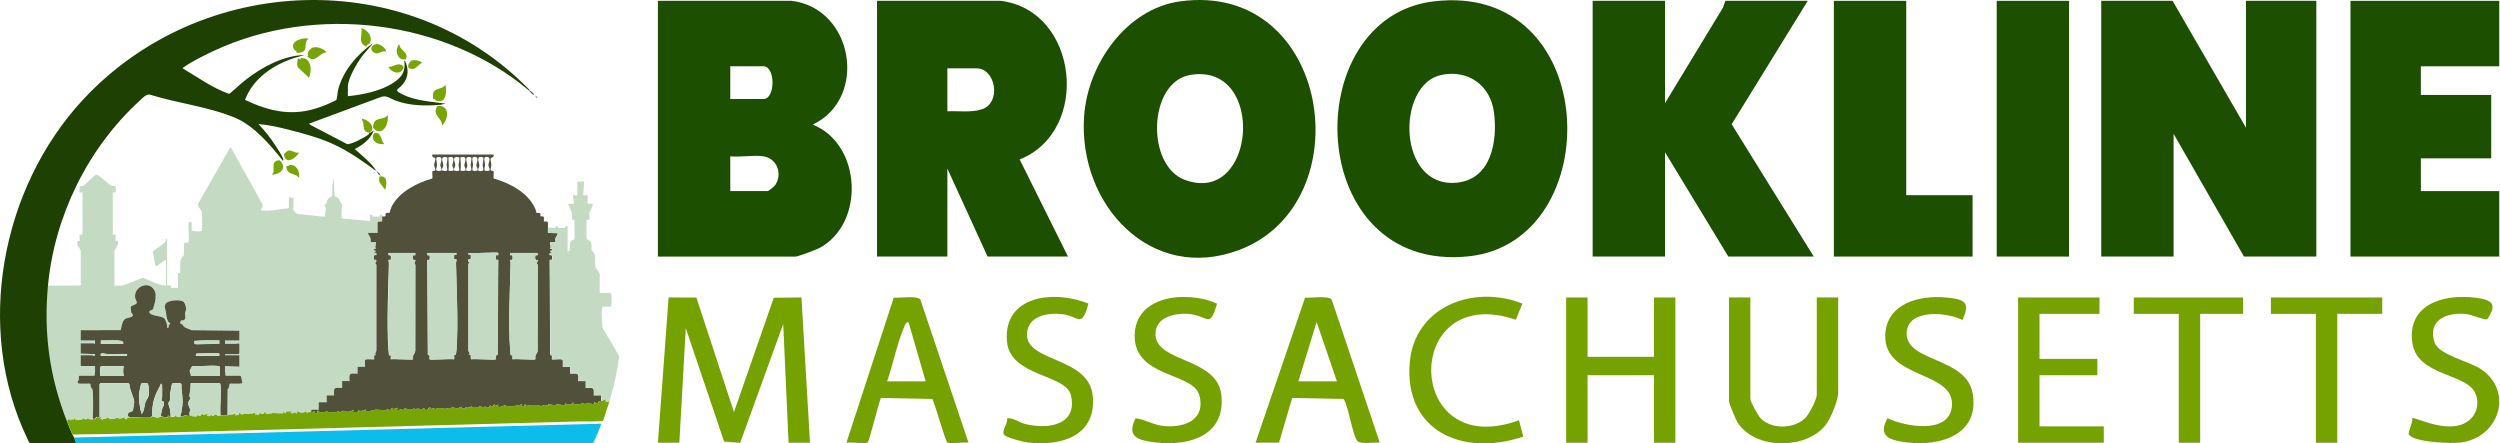<svg width="3101" height="550" viewBox="0 0 3101 550" fill="none" xmlns="http://www.w3.org/2000/svg">
<path d="M58.997 354.259L97.692 354.294C98.416 354.45 100.14 353.784 100.14 353.195V310.652C100.14 310.262 96.699 305.746 96.217 303.938C94.302 296.705 98.005 299.634 98.728 298.953C99.04 298.655 98.402 291.451 98.721 291.146C98.941 290.934 101.488 291.288 102.275 291.146V238.677C101.488 238.535 98.941 238.889 98.721 238.677C98.437 238.407 98.437 231.14 98.721 230.87C98.877 230.721 101.601 231.125 102.97 230.508C105.751 229.246 112.405 221.922 115.412 219.554C116.306 218.852 118.789 216.739 119.626 216.71C120.434 216.682 121.002 217.178 121.669 217.512C126.584 220.007 134.068 228.523 138.629 230.338C140.24 230.984 143.247 230.707 143.417 230.87C143.701 231.14 143.701 238.407 143.417 238.677C143.198 238.889 140.651 238.535 139.864 238.677V291.146C140.651 291.288 143.198 290.934 143.417 291.146C143.737 291.451 143.091 298.662 143.41 298.953C144.134 299.634 147.837 296.705 145.921 303.938C145.482 305.611 141.999 310.262 141.999 310.652V354.259H152.284L176.991 344.495C186.404 347.722 195.839 353.727 205.84 354.259V322.352C203.351 322.919 195.108 330.513 193.441 330.151C192.044 329.854 190.306 314.715 189.476 312.198C189.667 311.248 203.173 302.513 204.833 300.428C206.493 298.343 204.812 295.755 207.259 296.117V354.259C214.473 353.132 211.43 356.266 212.218 357.102C212.508 357.414 219.382 356.868 220.737 357.102V338.667C220.737 338.525 223.574 338.809 223.574 338.667V325.55C223.574 322.635 225.582 318.828 227.802 316.878C228.37 314.807 227.979 301.64 228.54 301.08C228.859 300.761 233.058 301.449 233.477 301.045C235.477 299.102 232.725 279.674 234.215 275.554H237.768V286.197C239.854 286.956 249.274 287.615 250.225 286.24C250.863 285.325 250.842 266.145 250.494 263.905C249.771 259.282 244.564 257.041 245.742 252.695L285.657 182.69L287.31 184.569L325.338 252.914C326.771 256.183 324.799 258.346 322.891 260.671C334.389 262.763 345.739 259.409 357.16 258.417L358.358 257.488V245.079H364.033V261.033C364.033 261.388 368.339 265.564 369.368 265.628C373.546 265.167 401.806 269.62 403.012 268.443C403.495 264.784 404.268 260.402 403.821 256.729C403.644 255.276 401.785 255.963 402.345 254.666C402.665 253.928 404.239 253.17 404.771 252.12C405.644 250.397 405.545 248.362 406.985 246.533C408.091 245.122 411.34 243.86 411.56 243.144C412.674 239.506 412.014 233.721 412.283 229.849L413.688 220.27L415.085 243.186C416.469 244.399 418.207 244.441 419.668 245.845C420.122 246.285 424.108 253.631 424.222 254.084C424.392 254.751 423.527 262.48 423.583 264.614C423.612 265.521 423.86 270.726 424.286 270.988L459.094 274.158C459.292 272.896 458.81 266.62 459.094 266.351C459.193 266.259 461.64 266.259 461.86 266.457C462.186 266.755 461.498 268.365 462.321 268.528C463.272 268.719 469.812 268.719 470.755 268.528C471.578 268.365 470.897 266.755 471.224 266.457C471.443 266.252 473.877 266.259 473.983 266.351C474.089 266.443 473.976 267.939 473.983 268.478C474.011 269.506 474.217 274.647 473.983 274.867C473.749 275.086 468.301 274.42 468.301 276.632V289.041H456.242C456.788 291.529 459.03 293.444 459.633 295.933C459.909 297.095 459.633 300.229 459.789 300.385C460.037 300.648 465.059 300.187 466.18 300.378C466.577 302.484 465.762 304.462 465.605 306.412C465.549 307.157 466.407 308.653 466.18 308.887C465.903 309.163 464.258 308.433 464.045 309.249C463.258 312.269 466.095 310.085 466.173 311.716L464.045 313.85C467.131 313.659 467.145 313.503 466.897 316.686C463.328 315.63 463.527 318.87 464.038 321.955C464.244 323.174 466.989 321.168 466.918 323.444C466.833 326.11 464.095 325.925 466.946 328.336L466.932 434.091C467.003 436.821 464.314 438.069 466.18 440.77C462.279 439.579 464.818 444.975 464.052 445.741C463.47 446.322 454.121 444.805 453.007 446.4C452.043 447.79 453.057 452.98 452.702 454.958H443.474L443.481 463.467C433.798 463.056 432.67 462.304 433.55 472.685H424.321L424.328 481.193C414.646 480.782 413.518 480.03 414.397 490.411H405.169V498.912H395.238V508.137C392.542 508.272 389.761 507.946 387.059 508.13C385.037 508.265 386.321 509.881 386.016 510.973C383.086 511.285 382.398 511.25 379.98 512.391C379.419 512.654 379.823 511.009 379.235 510.917C377.901 510.718 375.362 512.717 372.886 512.257C371.063 511.916 369.552 510.321 369.346 510.328C368.261 510.335 367.694 513.015 367.559 513.107C367.176 513.363 366.012 511.874 365.097 511.945C364.076 512.03 362.047 513.583 359.77 512.391L362.26 509.576C360.643 511.427 356.677 510.122 355.528 510.605C353.223 511.569 354.379 514.795 350.548 510.973L350.158 513.15L338.192 512.448C334.751 513.483 332.098 514.256 328.551 513.093L329.268 511.689C326.778 510.938 327.246 512.902 326.459 513.405C325.444 514.051 321.671 513.661 320.763 512.391C321.522 515.887 318.266 514.206 315.79 514.518L316.159 512.413C313.435 513.044 309.647 513.653 306.888 513.838C305.71 513.916 304.575 513.299 303.483 513.349C302.185 513.405 300.752 514.37 299.674 514.377C298 514.391 297.723 512.079 295.935 512.398C297.354 515.206 291.438 515.625 290.963 515.235C290.594 514.93 292.006 513.632 291.325 513.129C288.735 514.511 284.721 515.022 281.741 515.242L282.075 483.313C284.011 482.058 284.323 476.528 284.586 476.244C285.118 475.67 297.829 476.847 300.191 475.535C300.113 473.918 299.248 466.317 297.709 466.317H279.62C278.656 462.361 278.897 458.312 278.904 454.256L296.645 454.972V440.791H278.911V439.373H295.581C295.659 439.373 296.645 438.388 296.645 438.31V426.965C296.645 425.341 293.062 426.625 292.062 426.646C287.686 426.738 283.273 426.504 278.904 426.618V422.356H296.645V410.302L237.378 409.629C235.08 408.48 231.54 407.381 229.469 406.19C227.185 404.878 227.086 403.389 225.631 402.191C224.752 401.46 223.532 402.51 223.539 400.751C223.56 395.597 226.639 397.958 227.83 397.235C230.866 395.377 229.242 390.896 229.313 388.74C229.377 386.953 230.639 384.954 230.696 382.976C230.76 380.848 229.114 375.495 227.419 374.212C223.205 371.035 207.181 372.12 205.089 377.282C203.273 381.77 205.145 383.323 205.677 386.726C206.38 391.179 206.294 395.214 208.77 399.262C209.515 400.475 211.402 399.979 210.82 402.12C210.735 402.439 209.735 402.396 209.458 403.056C208.891 404.417 209.586 407.31 207.273 406.764C207.515 403.361 205.94 396.986 203.393 394.689C200.18 391.789 187.043 391.839 185.383 387.861C183.907 384.309 188.745 385.507 189.767 383.202C190.306 381.99 192.036 375.318 192.306 373.737C193.186 368.688 193.682 363.484 190.831 359.024C183.758 347.927 166.003 355.457 167.521 368.858C167.77 371.071 169.983 374.127 169.571 375.793C169.011 378.076 162.485 378.509 162.024 380.969C161.967 381.274 162.57 386.514 162.719 387.131C163.088 388.641 165.095 389.967 164.663 391.434C164.038 393.576 157.803 394.405 156.172 395.058C151.639 396.866 150.71 405.296 149.731 409.537L100.147 409.607V422.37H117.881V426.625C117.108 426.894 116.327 425.916 116.107 425.916H100.147V438.679L117.888 439.388C118.626 443.543 115.036 440.806 113.27 440.806H100.147V454.278H117.881C117.718 458.298 118.413 462.446 117.171 466.331H99.083C96.806 466.331 98.04 471.04 98.026 471.593C98.012 472.039 96.763 471.926 96.614 472.486C96.465 473.046 96.508 475.429 96.614 475.535C97.863 476.797 111.674 475.684 112.206 476.258C112.326 476.386 112.185 478.74 112.539 479.825C113.029 481.328 114.575 482.711 114.873 483.873C115.717 487.17 115.646 514.76 115.043 518.801C114.561 522.027 113.391 520.432 111.638 520.411C108.014 520.354 109.624 519.56 108.971 519.461C107.56 519.255 106.382 520.68 105.474 520.68C104.566 520.68 103.403 519.262 101.991 519.461C101.559 519.524 101.658 520.829 101.097 520.935C100.792 520.999 95.444 521.389 94.933 521.382C92.011 521.34 92.486 519.624 92.337 519.517C90.854 518.44 90.961 520.95 90.514 520.985C89.712 521.049 88.925 520.297 88.4 520.269C88.145 520.255 88.102 523.098 84.555 520.205L82.42 522.339C60.913 467.523 53.479 413.082 59.011 354.294L58.997 354.259Z" fill="#C4DAC3"/>
<path d="M656.784 111.501L656.075 112.211C551.17 23.959 390.798 5.071 266.637 62.416C254.678 67.943 238.192 76.046 227.621 83.638C227.125 83.993 226.417 83.51 226.735 84.879C245.595 95.913 263.619 109.38 284.455 116.475C291.576 110.614 298.122 104.072 305.448 98.446C325.753 82.85 351.527 68.922 377.635 68.227L364.202 72.15C338.47 80.835 313.758 97.502 303.974 123.876C326.291 134.611 349.289 141.571 374.348 138.364C389.296 136.449 403.594 130.921 416.948 124.266C418.188 123.003 418.571 115.006 419.194 112.324C424.735 88.491 443.318 66.971 463.014 53.333L449.617 69C443.304 77.302 431.479 97.303 431.479 107.599V119.306C449.978 117.497 472.415 112.97 488.094 102.568C497.652 96.232 502.774 89.569 501.697 77.706C501.626 76.911 501.052 75.159 502.313 75.322C507.195 85.958 506.954 96.04 499.147 105.13C493.797 111.359 487.386 111.175 499.224 117.092C514.797 124.876 535.57 126.274 552.623 128.537L547.231 129.864C527.755 131.567 508.789 131.453 490.298 124.613C483.914 122.251 478.912 117.27 471.48 120.69L383.31 153.371L384.939 154.918L430.573 178.765C435.553 179.454 452.146 170.691 456.39 167.292C457.459 166.434 458.125 166.732 457.693 164.709C457.913 164.731 458.182 164.738 458.402 164.709C460.123 164.482 461.427 163.454 462.695 162.318C463.637 161.481 463.418 161.9 463.262 162.815C458.643 173.245 449.928 179.908 439.995 184.924C448.915 192.587 459.344 201.272 466.195 210.822H464.778C437.402 190.991 419.414 178.701 386.137 168.605C368.991 163.404 339.384 155.393 322.026 154.045C321.58 154.01 320.864 153.853 320.963 154.407C328.282 161.843 335.055 170.513 340.815 179.227C343.748 183.661 348.63 190.969 350.642 195.638C351.088 196.667 352.009 198.483 351.067 199.47C335.353 179.979 315.678 156.415 292.157 146.361C259.793 132.518 219.544 127.948 185.792 117.341C181.308 116.354 176.504 121.953 173.217 124.961C109.283 183.328 67.653 267.706 59.527 354.163C54.001 412.991 61.425 467.469 82.907 522.323C85.174 528.113 87.427 533.683 89.991 539.352C90.601 540.707 91.663 541.928 92.117 542.9C92.96 544.716 93.307 548.051 94.951 549.995C75.949 549.96 56.927 550.016 37.918 549.995C36.019 549.64 34.765 545.887 33.901 544.085C-31.669 407.57 1.403 233.222 102.73 123.897C248.755 -33.656 505.36 -44.384 656.784 111.501Z" fill="#1E4002"/>
<path d="M473.957 268.34C480.636 269.646 477.006 265.622 478.871 264.387C480.027 263.621 482.579 264.451 483.111 264.011C483.402 263.77 484.756 258.376 485.508 256.829C494.633 238.193 517.103 226.782 536.262 221.403C536.879 219.543 535.716 213.469 536.446 212.369C536.808 211.815 539.588 211.787 539.836 211.503C540.906 210.254 538.489 206.521 538.46 204.853C538.425 202.518 540.431 198.537 539.949 196.422C539.751 195.557 534.943 195.223 536.354 191.696H612.224C613.614 195.244 608.877 195.507 608.65 196.422C608.047 198.835 609.43 202.22 609.451 204.818C609.466 206.365 607.984 210.58 608.756 211.489C609.026 211.801 611.77 211.815 612.139 212.369C612.862 213.469 611.706 219.55 612.323 221.403C632.787 227.279 655.2 238.86 664.12 259.334C664.623 260.484 665.29 263.855 665.481 264.011C666.013 264.451 668.566 263.621 669.721 264.387C670.877 265.154 670.126 268.077 670.381 268.34C670.636 268.603 673.458 267.786 674.33 269.007C675.203 270.228 674.288 274.401 674.635 274.734C674.94 275.032 678.379 274.088 679.294 275.394C680.003 276.402 679.549 280.851 679.606 282.533C679.677 284.655 679.556 286.806 679.606 288.927L691.674 289.289C692.007 291.567 689.419 293.491 689.001 295.13C688.661 296.457 689.015 300.105 688.831 300.282C688.568 300.552 683.569 300.083 682.442 300.282C682.045 302.39 682.86 304.37 683.016 306.321C683.073 307.067 682.215 308.564 682.442 308.798C682.719 309.075 684.364 308.344 684.576 309.16C685.363 312.183 682.527 309.997 682.449 311.63L684.576 313.766C681.492 313.574 681.478 313.418 681.726 316.604C685.257 315.519 685.137 318.847 684.583 321.877C684.427 322.75 682.499 322.097 681.726 322.289L682.4 440.392C686.377 440.264 683.761 444.962 684.569 445.771C685.144 446.346 695.787 444.969 697.382 446.076C698.786 447.055 697.729 453.066 698.041 454.997H707.266L707.259 463.513C716.938 463.101 718.065 462.349 717.186 472.738H726.411L726.404 481.254C736.083 480.843 737.21 480.09 736.331 490.48H745.556V497.569C744.939 497.768 743.677 497.207 742.882 497.718C742.351 498.059 742.195 499.989 740.819 500.351C739.146 500.791 738.621 498.726 737.047 498.989C737.919 502.963 733.197 500.025 730.658 501.118C732.594 497.882 727.319 501.451 725.404 501.139C724.348 500.969 723.518 499.706 722.66 499.84C722.121 499.926 721.299 500.855 720.32 501.061C716.86 501.799 714.3 502.147 710.812 501.118C712.294 496.597 708.543 501.778 708.245 501.813C708.011 501.849 703.771 501.778 703.544 501.721C702.792 501.529 701.955 500.167 701.608 500.408C700.317 501.309 701.608 504.191 695.716 502.502C695.113 502.331 695.234 501.196 694.737 501.096C693.092 500.763 689.717 502.594 687.058 502.594C684.69 502.594 681.464 500.997 680.733 501.068C680.095 501.132 680.138 502.92 679.187 503.197C678.365 503.438 676.564 502.487 675.103 502.565C673.643 502.644 671.033 504.077 670.076 503.992C669.643 503.956 669.722 502.587 669.388 502.594C664.942 502.736 659.88 502.296 655.824 502.608C654.718 502.693 654.023 503.807 653.725 503.822C652.732 503.857 651.967 500.926 651.612 501.111C650.258 501.827 650.91 506.064 646.294 503.935L647.705 502.168C647.819 501.636 647.017 501.707 646.656 501.827C643.451 502.885 632.857 504.68 629.589 504.34C628.192 504.191 627.157 502.395 626.178 502.587C625.618 502.693 624.632 503.687 621.959 504.205C620.002 504.588 620.307 505.944 617.216 503.935L618.286 501.835C617.407 502.289 614.776 503.346 614.067 503.275C613.45 503.211 614.174 501.444 612.614 501.813C612.018 501.955 611.664 504.411 610.409 504.638C609.359 504.822 608.643 502.828 607.289 503.24C607.168 503.779 607.459 505.191 607.289 505.376C607.069 505.596 601.489 505.369 601.957 503.914C598.667 506.816 596.773 503.701 594.916 503.914C594.54 503.956 594.632 505.22 594.051 505.362C592.526 505.731 587.137 506.1 585.833 505.347C584.996 504.865 585.776 503.559 584.251 503.949C583.613 504.113 584.095 505.397 583.471 505.447C582.67 505.511 581.883 504.758 581.358 504.73C581.103 504.716 581.061 507.562 577.515 504.666C578.345 508.293 574.353 506.398 571.836 506.795L572.892 504.666C570.914 504.411 568.716 506.426 567.135 506.582C565.163 506.788 562.221 505.064 560.271 505.362C559.973 505.404 559.03 507.306 557.995 507.519C557.633 507.59 557.711 506.093 557.257 506.057C556.385 505.986 554.017 507.114 552.344 507.114C549.791 507.114 547.026 506.057 544.643 506.142C543.076 506.199 540.63 507.434 539.51 507.455C539.198 507.455 539.226 506.064 538.829 506.043C537.857 505.979 536.234 507.384 535.298 507.292C534.362 507.2 533.688 505.092 532.49 505.39C531.873 505.546 530.185 509.974 526.456 508.222L527.165 506.107C525.633 506.036 524.797 507.249 523.222 507.491C520.833 507.86 519.032 506.774 517.543 506.866C516.373 506.937 515.862 508.229 514.763 508.257C514.31 508.264 514.444 506.781 514.019 506.76C512.913 506.696 510.289 508.378 507.666 508.293C505.042 508.207 502.979 506.213 502.702 506.213C502.043 506.213 500.724 508.704 499.873 508.754C499.313 508.789 498.505 507.76 497.753 507.76C496.633 507.76 493.988 509.492 491.719 508.222L493.839 506.107C491.953 505.496 489.024 507.462 487.762 507.491C487.387 507.498 487.642 506.1 487.103 506.078C485.515 506.022 484.55 508.683 483.458 508.867C482.678 508.995 480.473 506.689 479.658 507.512C479.445 507.725 479.863 509.428 479.658 509.641C479.317 509.989 477.183 509.031 476.382 508.981C473.347 508.796 469.703 508.193 465.789 508.158C465.562 508.158 463.931 509.009 461.846 509.329C458.783 509.79 456.656 510.563 453.43 509.634C454.912 505.397 451.792 509.62 451.544 509.648C450.962 509.726 450.182 509.18 449.544 509.279C447.325 509.627 447.452 510.599 444.219 508.924C446.063 511.976 438.156 511.309 437.837 511.053C436.129 509.641 440.206 509.804 438.894 508.917C436.774 508.945 433.533 510.869 431.853 510.954C429.938 511.053 426.549 509.456 424.727 509.627C423.089 509.783 422.593 511.486 421.876 511.756C420.522 512.26 420.94 510.358 420.43 510.308C419.352 510.209 415.701 511.592 414.013 511.685C411.652 511.812 408.851 510.4 405.93 511.749L406.284 510.329C403.398 510.812 399.513 512.004 396.62 511.351C395.251 511.039 394.975 508.477 393.897 509.627C393.294 510.265 394.464 513.587 389.635 512.458L390.344 510.343C388.976 510.074 388.246 511.38 387.047 511.592C386.572 511.678 386.161 511.039 386.09 511.046C386.395 509.96 385.112 508.335 387.132 508.2C389.834 508.016 392.613 508.342 395.315 508.207V498.975H405.235V490.451L414.46 490.459C413.58 480.069 414.708 480.821 424.387 481.233V472.71L433.604 472.717C432.725 462.327 433.852 463.08 443.531 463.491V454.968L452.749 454.975C453.103 452.995 452.09 447.801 453.054 446.41C454.167 444.806 463.505 446.332 464.094 445.75C464.867 444.976 462.328 439.583 466.221 440.775C464.356 438.071 467.044 436.822 466.973 434.09L466.987 328.243C464.129 325.837 466.873 326.022 466.958 323.346C467.029 321.068 464.278 323.07 464.08 321.856C463.569 318.769 463.371 315.526 466.937 316.583C467.193 313.397 467.171 313.553 464.087 313.744L466.214 311.608C466.136 309.976 463.3 312.162 464.087 309.139C464.3 308.323 465.945 309.054 466.221 308.777C466.455 308.55 465.59 307.045 465.647 306.3C465.796 304.341 466.611 302.369 466.221 300.261C465.101 300.069 460.081 300.531 459.832 300.268C459.676 300.105 459.953 296.975 459.676 295.811C459.081 293.32 456.833 291.404 456.287 288.913H468.341V276.494C468.341 274.273 473.794 274.94 474.021 274.727C474.248 274.514 474.042 269.369 474.021 268.333L473.957 268.34ZM546.813 195.422C545.707 194.301 541.552 194.719 541.275 195.684C540.729 198.779 542.154 201.922 542.091 204.825C542.013 208.047 538.744 211.801 543.97 212.092C550.84 212.475 546.487 208.458 546.224 205.549C545.962 202.639 548.997 197.629 546.82 195.422H546.813ZM554.705 195.33C554.527 195.131 551.656 194.591 551.039 194.677C545.955 195.386 549.89 201.837 549.841 204.86C549.805 207.06 547.621 209.054 548.472 211.51C557.931 213.823 553.911 209.58 554.01 204.129C554.045 202.348 555.648 196.422 554.698 195.337L554.705 195.33ZM561.703 195.422C560.597 194.301 556.442 194.719 556.165 195.684C556.513 201.071 557.073 206.124 556.286 211.496C558.477 212.241 560.321 212.205 562.519 211.503C563.419 209.175 561.235 207.529 561.108 205.549C560.923 202.781 563.866 197.615 561.703 195.422ZM569.595 195.33C569.418 195.131 566.546 194.591 565.929 194.677C560.845 195.386 564.781 201.837 564.731 204.86C564.695 207.06 562.512 209.054 563.362 211.51C572.821 213.823 568.801 209.58 568.9 204.129C568.936 202.348 570.538 196.422 569.588 195.337L569.595 195.33ZM576.593 195.422C575.487 194.301 571.332 194.719 571.056 195.684C571.403 201.071 571.963 206.124 571.176 211.496C573.367 212.241 575.211 212.205 577.409 211.503C578.309 209.175 576.125 207.529 575.998 205.549C575.814 202.781 578.756 197.615 576.593 195.422ZM584.485 195.33C584.28 195.088 581.479 194.641 580.805 194.691C575.913 195.088 579.848 202.852 579.671 205.549C579.479 208.387 574.998 212.511 582.046 212.22C586.69 212.028 583.741 207.408 583.805 204.115C583.84 202.334 585.443 196.408 584.492 195.322L584.485 195.33ZM592.299 211.503C593.2 209.175 591.016 207.529 590.888 205.549C590.675 202.355 594.916 195.4 589.732 194.677C583.322 193.775 586.705 200.397 586.754 204.122C586.79 206.627 585.556 208.969 586.059 211.496C588.25 212.241 590.094 212.205 592.292 211.503H592.299ZM599.376 195.33C599.17 195.088 596.369 194.641 595.696 194.691C590.803 195.088 594.738 202.852 594.561 205.549C594.37 208.387 589.888 212.511 596.936 212.22C601.581 212.028 598.631 207.408 598.695 204.115C598.73 202.334 600.333 196.408 599.383 195.322L599.376 195.33ZM607.189 211.503C608.04 209.047 605.856 207.053 605.821 204.853C605.771 201.837 609.707 195.386 604.623 194.67C598.213 193.768 601.595 200.389 601.645 204.115C601.68 206.62 600.446 208.962 600.95 211.489C603.141 212.234 604.984 212.198 607.182 211.496L607.189 211.503ZM515.082 313.759H481.757C481.615 313.759 481.849 316.086 481.757 316.597C485.288 315.512 485.167 318.84 484.614 321.87C484.458 322.743 482.53 322.09 481.757 322.282C481.494 323.623 482.359 324.979 482.331 326.178C481.53 360.199 479.488 400.437 481.735 434.076C481.849 435.757 482.139 438.816 482.43 440.377C482.593 441.229 484.21 440.526 484.515 440.832C485.132 441.435 483.919 445.608 485.004 445.764C488.4 445.004 511.296 446.722 512.253 445.757C512.494 445.515 512.012 442.364 512.267 441.279C512.345 440.952 515.004 437.049 515.047 435.431L515.146 328.257C512.175 325.859 515.614 325.589 515.09 322.282C511.566 323.375 511.679 320.032 512.232 317.009C512.395 316.136 514.317 316.789 515.09 316.597V313.759H515.082ZM566.135 313.759H529.973C529.831 313.759 530.065 316.086 529.973 316.597C530.746 316.789 532.667 316.136 532.83 317.009C533.383 320.025 533.497 323.375 529.973 322.282L530.646 440.385C534.624 440.257 532.008 444.955 532.816 445.764C533.88 446.828 559.186 444.933 562.901 445.771C563.859 445.629 563.043 441.534 563.263 440.47C563.426 439.682 565.015 440.349 565.334 440.023C565.546 439.81 566.106 435.012 566.177 434.083C568.588 400.544 566.192 360.192 565.582 326.185C565.553 324.794 566.518 323.148 566.156 321.572C565.383 321.388 563.462 322.033 563.299 321.161C563.171 320.465 563.114 316.065 563.306 315.888C563.908 315.32 567.078 317.293 566.149 313.766L566.135 313.759ZM617.896 313.759C616.62 312.432 585.499 314.774 581.025 313.759C580.096 317.293 583.266 315.313 583.868 315.881C584.06 316.065 584.003 320.458 583.876 321.153C583.67 322.253 579.784 319.883 581.018 324.645C581.245 325.525 584.23 324.475 580.961 327.54V435.509C581.096 436.567 584.755 438.248 581.018 439.717C585.896 439.689 582.883 442.301 584.273 445.764C588.066 444.905 613.975 446.842 615.067 445.757C615.875 444.948 613.259 440.25 617.237 440.377L617.91 322.275C614.386 323.368 614.5 320.018 615.053 317.002C615.216 316.129 617.138 316.782 617.91 316.59C617.79 315.902 618.074 313.936 617.91 313.752L617.896 313.759ZM666.821 313.759H632.787C632.645 313.759 632.879 316.086 632.787 316.597C636.318 315.512 636.197 318.84 635.644 321.87C635.488 322.743 633.559 322.09 632.787 322.282C632.524 323.623 633.389 324.979 633.361 326.178C632.56 360.199 630.518 400.437 632.765 434.076C632.879 435.757 633.169 438.816 633.46 440.377C633.623 441.229 635.24 440.526 635.545 440.832C636.162 441.435 634.949 445.608 636.034 445.764C639.508 444.983 663.007 446.75 663.992 445.757C664.233 445.515 663.751 442.364 664.006 441.279C664.084 440.952 666.743 437.049 666.786 435.431L666.885 328.257C663.914 325.859 667.353 325.589 666.829 322.282C663.304 323.375 663.418 320.032 663.971 317.009C664.134 316.136 666.056 316.789 666.829 316.597V313.759H666.821Z" fill="#51503A"/>
<path d="M679.954 282.552C682.567 282.169 686.423 283.076 688.795 282.602C689.562 282.446 688.263 279.334 691.678 280.412C692.431 280.645 691.572 282.439 692.424 282.602C693.397 282.793 699.909 282.793 700.868 282.602C701.628 282.446 700.35 279.32 704.099 280.426V312.318C709.056 310.865 705.825 304.536 707.479 300.454C708.744 297.329 712.621 297.052 712.621 296.726V272.63C711.961 272.509 709.986 272.835 709.773 272.63C709.482 272.354 709.894 266.329 709.61 264.643C709.283 262.701 704.333 253.211 704.809 252.786H711.904L710.483 242.155C710.768 241.865 716.165 242.439 716.165 242.155V225.146H724.687L723.273 242.148C724.062 242.361 728.955 241.872 728.955 242.148V252.779C730.347 253.218 735.687 251.687 735.353 253.835C734.863 257.01 731.426 261.758 730.858 264.962C730.183 268.803 733.713 273.899 727.534 272.616V296.712C727.534 296.861 729.345 297.045 730.332 297.803C736.035 302.219 732.64 305.656 734.068 310.39C734.394 311.482 735.985 312.325 736.653 313.48C739.983 319.263 736.738 325.946 738.918 331.772C739.735 333.962 743.875 337.775 743.875 340.291V363.324H758.078C759.328 369.206 758.313 374.465 758.078 380.333H747.781C747 380.333 746.765 382.062 746.68 382.778C746.098 387.711 746.304 402.792 747.767 407.278C754.329 419.057 762.126 430.318 768.07 442.331C765.599 461.147 761.338 479.836 755.948 497.979C752.134 498.22 751.026 500.127 751.339 495.158C749.677 496.016 747.774 496.703 746.006 497.27V490.176L736.766 490.183C737.647 479.808 736.518 480.559 726.824 480.97V472.458L717.592 472.465C718.473 462.09 717.344 462.841 707.65 463.252V454.741L698.418 454.748C698.105 452.82 699.164 446.817 697.757 445.839C696.16 444.727 685.5 446.108 684.925 445.534C684.115 444.727 686.736 440.035 682.752 440.162L682.077 322.219C682.851 322.027 684.776 322.679 684.939 321.807C685.493 318.788 685.614 315.457 682.077 316.542C681.822 313.36 681.843 313.516 684.932 313.707L682.801 311.574C682.88 309.944 685.72 312.126 684.932 309.107C684.719 308.292 683.071 309.022 682.794 308.746C682.56 308.519 683.426 307.017 683.37 306.272C683.221 304.316 682.404 302.346 682.794 300.241C683.924 300.05 688.923 300.518 689.193 300.241C689.378 300.057 689.023 296.421 689.363 295.096C689.782 293.459 692.367 291.538 692.041 289.263L679.954 288.902C679.904 286.783 680.025 284.636 679.954 282.516V282.552Z" fill="#C4DAC3"/>
<path d="M91.988 542.725L745.499 525.555C746.279 526.314 738.659 543.713 737.603 545.846C736.71 547.65 736.228 550.097 733.847 549.926C520.839 549.568 307.824 550.262 94.823 549.883C93.179 547.922 92.832 544.558 91.988 542.725Z" fill="#0CBDEB"/>
<path d="M372.707 73.419C372.909 73.279 372.478 72.167 373.827 72.076C386.267 71.242 387.198 88.258 383.235 96.491L369.168 83.105C368.25 80.845 368.452 74.886 369.676 72.841C370.6 71.298 371.588 74.211 372.707 73.425V73.419Z" fill="#77A506"/>
<path d="M540.23 124.358C539.421 123.822 539.986 121.856 537.246 123.181C537.476 117.753 535.656 114.165 541.164 111.282C545.326 109.104 549.775 109.605 552.577 104.854C553.595 110.077 554.042 121.609 548.785 124.626C546.742 125.803 542.238 125.69 540.23 124.358Z" fill="#77A506"/>
<path d="M382.748 47.903C382.118 49.241 381.133 48.79 380.261 50.705C377.725 56.28 381.53 63.215 372.871 65.186C371.836 65.418 368.471 65.897 367.932 65.39C367.727 65.193 368.031 64.038 367.677 63.623C367.146 62.989 366.047 62.87 365.396 61.983C357.708 51.493 374.749 46.249 382.741 47.903H382.748Z" fill="#77A506"/>
<path d="M475.822 160.572C473.008 163.138 469.193 163.383 465.911 161.581C465.229 161.207 464.596 159.088 462.515 158.973C462.841 157.25 462.955 155.074 463.474 153.452C466.301 144.609 476.283 149.351 481.043 142.807C481.669 148.263 479.978 156.789 475.829 160.572H475.822Z" fill="#77A506"/>
<path d="M405.263 64.937C395.604 65.263 390.91 80.113 380.818 69.54C383.416 68.874 381.559 67.763 381.712 66.098C381.866 64.434 384.66 60.9 386.049 59.987C391.581 56.361 401.352 60.114 405.256 64.937H405.263Z" fill="#77A506"/>
<path d="M548.529 155.672C548.048 145.789 535.114 142.562 542.765 131.262C558.301 130.357 556.443 147.579 548.529 155.672Z" fill="#77A506"/>
<path d="M455.028 55.902C454.555 56.445 455.254 58.036 454.526 57.885C443.029 52.885 449.945 43.673 448.345 34.737C455.21 36.994 461.893 44.368 459.413 51.908C458.148 55.75 455.77 55.048 455.028 55.902Z" fill="#77A506"/>
<path d="M346.801 198.772C356.756 208.104 348.253 215.927 337.738 216.784C337.547 215.347 338.872 214.911 339.134 213.504C340.331 207.045 336.123 199.294 346.801 198.779V198.772Z" fill="#77A506"/>
<path d="M371.007 220.643C369.64 219.512 369.316 218.575 367.486 217.596C363.586 215.506 358.214 215.638 356.171 210.924C355.846 210.167 354.88 206.28 355.128 206.071C355.328 205.898 356.716 206.3 357.372 206.051C358.456 205.627 357.558 204.155 361.708 204.669C369.171 205.599 371.898 214.09 371.007 220.643Z" fill="#77A506"/>
<path d="M479.239 64.138C473.052 61.688 469.562 69.243 463.354 64.861C457.201 60.523 462.294 53.756 468.955 54.783C472.36 55.304 478.816 60.364 479.239 64.138Z" fill="#77A506"/>
<path d="M457.992 164.66C450.411 164.07 451.446 157.48 450.619 152.7C450.26 150.619 448.873 149.134 449.017 147.31C455.93 147.983 464.869 155.759 460.888 162.815C460.421 163.647 458.28 162.759 458.711 164.66C458.488 164.688 458.215 164.681 457.992 164.66Z" fill="#77A506"/>
<path d="M495.553 55.549C495.667 55.662 495.702 57.597 496.364 58.636C499.379 63.361 508.277 67.521 502.317 74.62C501.691 72.126 500.838 74.005 499.109 73.61C494.088 72.458 491.655 66.419 492.174 61.751C492.267 60.938 494.052 53.988 495.56 55.549H495.553Z" fill="#77A506"/>
<path d="M481.812 82.722C487.773 83.772 491.826 77.898 497.815 80.386C501.566 81.946 500.841 84.635 498.702 87.395C494.303 93.082 484.107 88.783 481.812 82.73V82.722Z" fill="#77A506"/>
<path d="M511.401 74.915C515.443 74.017 520.469 75.218 523.626 77.875C517.701 80.421 515.152 88.282 507.543 84.583C504.449 83.078 507.415 75.805 511.401 74.921V74.915Z" fill="#77A506"/>
<path d="M476.667 178.77C469.399 179.244 461.913 177.043 462.553 168.44C462.708 166.331 464.282 166.813 464.064 164.711C473.947 164.053 471.733 173.499 476.667 178.777V178.77Z" fill="#77A506"/>
<path d="M477.599 235.439L471.106 226.444C469.6 223.834 470.421 221.618 470.805 218.869C481.11 217.249 480.042 228.639 477.599 235.439Z" fill="#77A506"/>
<path d="M656.843 111.93C657.601 112.644 663.468 116.716 662.456 117.719C659.533 117.038 658.037 114.033 656.14 112.573L656.843 111.93Z" fill="#51503A"/>
<path d="M466.434 210.994C466.845 211.597 466.933 212.136 467.108 212.412C469.289 213.88 471.457 214.872 472.164 218.07C469.356 216.418 468.663 214.837 467.108 212.412C466.266 211.845 465.943 211.646 465.088 210.994H466.434Z" fill="#51503A"/>
<path d="M666.344 121.532C666.11 121.979 663.888 119.096 663.86 118.363C664.655 119.198 666.905 120.461 666.344 121.532Z" fill="#51503A"/>
<path d="M357.77 186.653C362.046 185.759 366.461 191.023 371.169 189.028C368.432 193.713 358.954 202.983 354.065 196.602C353.696 196.123 351.864 192.139 351.871 191.874C351.892 191.08 356.537 186.91 357.77 186.653Z" fill="#77A506"/>
<path d="M115.036 518.429C115.64 514.4 115.711 486.896 114.866 483.609C114.567 482.45 113.019 481.071 112.529 479.573C112.174 478.491 112.323 476.152 112.195 476.017C111.655 475.452 97.828 476.555 96.585 475.296C96.478 475.19 96.443 472.794 96.585 472.257C96.727 471.72 97.984 471.812 97.998 471.366C98.019 470.815 96.784 466.121 99.056 466.121H117.167C118.41 462.248 117.714 458.113 117.877 454.105H100.122V440.674H113.26C115.029 440.674 118.623 443.41 117.884 439.261L100.122 438.554V425.83H116.101C116.322 425.83 117.103 426.806 117.87 426.537V422.296H100.122V409.573L149.765 409.502C150.746 405.275 151.676 396.87 156.214 395.068C157.848 394.418 164.091 393.591 164.716 391.456C165.142 389.993 163.132 388.671 162.77 387.165C162.62 386.55 162.017 381.327 162.074 381.023C162.535 378.57 169.069 378.139 169.63 375.863C170.042 374.194 167.833 371.155 167.578 368.949C166.065 355.59 183.834 348.083 190.915 359.145C193.763 363.599 193.266 368.78 192.393 373.813C192.116 375.396 190.383 382.041 189.85 383.249C188.827 385.547 183.977 384.352 185.461 387.893C187.116 391.859 200.276 391.809 203.493 394.7C206.043 396.991 207.62 403.345 207.378 406.738C209.693 407.282 208.997 404.398 209.566 403.041C209.843 402.384 210.844 402.426 210.929 402.108C211.519 399.973 209.622 400.468 208.877 399.26C206.398 395.223 206.483 391.208 205.78 386.762C205.24 383.369 203.365 381.821 205.191 377.347C207.286 372.201 223.337 371.12 227.548 374.286C229.253 375.566 230.893 380.91 230.829 383.023C230.773 384.995 229.508 386.989 229.444 388.77C229.373 390.919 230.993 395.386 227.96 397.238C226.767 397.959 223.685 395.605 223.663 400.744C223.663 402.497 224.878 401.451 225.758 402.179C227.214 403.373 227.314 404.858 229.601 406.166C231.675 407.353 235.218 408.449 237.52 409.594L296.858 410.265V422.282H279.103V426.53C283.478 426.417 287.888 426.657 292.27 426.558C293.271 426.537 296.858 425.258 296.858 426.877V438.186C296.858 438.264 295.871 439.247 295.793 439.247H279.103V440.66H296.858V454.797L279.096 454.083C279.088 458.12 278.847 462.163 279.813 466.107H297.923C299.464 466.107 300.331 473.685 300.409 475.296C298.044 476.604 285.31 475.431 284.784 476.003C284.522 476.286 284.216 481.799 282.27 483.051L281.936 514.88C279.429 515.064 276.61 514.626 273.414 514.88C272.37 503.175 274.799 489.151 273.449 477.735C273.364 477.021 273.123 475.296 272.349 475.296H236.483C236.774 480.4 235.432 485.532 235.126 490.564C235.041 491.943 235.957 493.236 235.787 494.685C235.602 496.226 233.777 497.216 233.599 499.69C233.336 503.33 235.41 505.168 235.765 507.522C236.17 510.159 233.94 512.965 235.772 515.587C231.724 516.57 231.362 514.831 229.885 515.043C228.784 515.198 225.567 516.888 223.699 517.001C223.415 514.81 224.693 512.979 225.062 510.936C227.243 498.905 226.611 494.049 225.119 482.004C224.828 479.658 226.263 475.826 223.344 475.289C222.058 475.056 214.409 475.12 213.713 475.6C212.847 476.208 211.199 487.03 210.922 489.08C210.624 491.321 211.291 493.964 210.879 496.106C210.588 497.633 209.118 498.545 208.905 499.81C208.522 502.164 210.46 505.317 210.858 507.494C211.377 510.328 211.455 514.06 211.618 516.987C211.554 516.994 211.519 517.708 210.936 517.39C210.283 517.036 209.686 515.799 209.118 515.573C207.343 514.88 208.6 517.496 207.676 517.736C207.037 517.899 203.614 517.842 202.868 517.672C202.364 517.552 202.591 515.587 199.537 516.273C199.637 513.127 200.418 509.961 201.15 506.921C201.59 505.097 202.968 503.945 203.131 501.768C203.557 496.099 200.908 497.782 200.24 497.181C200.098 497.046 200.958 494.339 200.986 493.335C201.043 491.766 201.462 475.954 200.588 475.975C199.026 476.01 199.111 477.276 198.614 478.251C192.996 489.151 190.063 494.926 188.891 507.451C188.621 510.328 189.055 513.382 188.877 516.273C187.158 515.835 187.634 517.531 186.981 517.68C182.407 518.726 173.579 517.687 168.629 517.68C166.15 517.68 163.643 517.771 161.179 517.68C157.912 517.001 157.301 513.064 160.085 511.29C161.598 510.328 163.11 510.88 164.346 509.169C165.149 508.059 166.235 499.973 166.186 498.262C166.029 492.819 160.319 482.789 160.312 476.477L159.403 475.261H124.603C124.013 475.261 123.346 476.972 123.502 477.7L123.537 516.966C123.012 517.086 121.627 518.266 121.03 518.386C120.625 518.464 120.767 517.093 120.668 517.022C119.24 515.983 117.124 522.507 115.022 518.386L115.036 518.429ZM152.677 426.537C154.119 422.169 146.406 422.445 143.125 422.261C137.124 421.929 130.987 422.579 124.979 422.289V426.537H152.684H152.677ZM241.454 426.537C242.612 427.534 268.144 425.781 271.993 426.537V422.289C261.56 422.232 251.134 422.141 240.744 423.003C241.049 423.674 241.312 426.417 241.454 426.53V426.537ZM124.979 441.381H157.649V439.261C149.503 439.013 141.271 439.565 133.118 439.289C129.73 439.169 123.743 436.271 124.979 441.381ZM271.993 438.554C271.02 437.55 247.626 438.554 243.94 438.554C243.187 438.554 242.591 440.561 242.875 441.381H271.993C272.135 441.381 272.093 438.653 271.993 438.554ZM153.388 454.105H124.979C125.206 454.797 124.269 455.639 124.269 455.872V466.121H153.388C152.308 462.198 152.315 457.992 153.388 454.105ZM272.704 466.121V455.165C272.704 454.387 270.971 454.154 270.253 454.069C260.481 452.931 248.379 454.918 238.343 454.19C238.01 454.303 235.226 459.88 235.197 460.219C235.076 461.484 237.321 464.121 236.483 466.121H272.704ZM175.411 513.481C179.232 509.989 178.764 503.571 180.34 498.955C181.384 495.894 183.934 493.47 184.467 490.338C184.871 487.97 185.035 476.166 182.769 475.402C181.597 475.007 175.646 475.042 175.007 475.975C174.701 476.42 172.954 485.1 172.748 486.451C171.555 494.127 173.061 500.743 174.197 508.087C174.438 509.621 176.093 511.36 175.411 513.481Z" fill="#51503A"/>
<path d="M745.922 497.425C747.687 496.86 749.594 496.176 751.246 495.322C750.927 500.27 752.04 498.364 755.848 498.131C753.451 506.178 750.566 514.069 747.971 522.046C737.513 523.352 726.983 522.512 716.469 522.801C521.791 528.201 326.972 533.184 132.288 538.387C118.228 538.761 104.118 538.549 90.073 539.064C87.506 533.424 85.251 527.883 82.982 522.123L85.117 519.999C88.669 522.879 88.711 520.041 88.96 520.062C89.477 520.098 90.264 520.839 91.072 520.775C91.519 520.74 91.42 518.241 92.895 519.314C93.036 519.42 92.568 521.128 95.49 521.17C96 521.17 101.346 520.782 101.651 520.726C102.218 520.613 102.112 519.314 102.544 519.258C103.948 519.053 105.111 520.465 106.026 520.472C106.94 520.479 108.11 519.053 109.521 519.258C110.174 519.349 108.571 520.147 112.187 520.203C113.938 520.232 115.115 521.813 115.591 518.601C117.696 522.723 119.802 516.201 121.227 517.239C121.327 517.316 121.192 518.686 121.589 518.601C122.184 518.481 123.567 517.302 124.092 517.182C124.68 517.048 125.545 517.267 126.219 517.182L124.801 519.279C127.531 520.987 127.41 519.9 129.509 519.54C132.451 519.039 133.075 518.072 133.763 517.938C134.621 517.775 135.706 519.25 136.79 519.596C138.946 520.281 144.455 518.199 146.426 518.178C146.915 518.178 147.596 519.095 148.433 519.067C151.382 518.975 152.587 517.987 155.289 517.182C153.162 520.323 158.55 521.312 158.132 517.175C159.415 516.815 159.905 518.276 160.748 518.453C161.309 518.566 161.613 517.881 161.67 517.888C164.13 517.973 166.633 517.888 169.108 517.888C174.05 517.888 182.863 518.933 187.429 517.888C188.081 517.74 187.606 516.046 189.322 516.483C191.499 517.034 193.122 518.185 196.015 517.902C198.128 517.691 198.965 516.709 199.958 516.483C203.006 515.799 202.779 517.761 203.283 517.881C204.027 518.058 207.445 518.107 208.083 517.945C209.005 517.705 207.757 515.093 209.522 515.785C210.089 516.004 210.685 517.239 211.337 517.599C211.912 517.916 211.947 517.203 212.018 517.196C213.443 516.978 215.981 517.225 216.159 517.119C216.655 516.822 216.329 515.114 218.045 515.072C218.577 515.058 218.094 516.124 219.364 516.618C220.633 517.112 222.653 517.288 224.079 517.196C225.936 517.076 229.155 515.396 230.254 515.241C231.736 515.036 232.091 516.766 236.132 515.785C236.99 515.58 237.812 514.74 238.975 515.086L238.252 516.483C241.124 515.396 244.896 518.34 245.002 514.366C249.433 518.029 249.788 513.18 250.674 512.954C252.191 512.58 251.504 514.309 252.163 514.422C253.539 514.655 257.091 512.968 258.821 512.968L256.701 515.072C260.09 517.938 261.224 514.507 262.004 514.528C262.472 514.542 263.281 516.088 264.713 515.728C265.62 515.502 266.315 513.872 267.074 513.731C268.059 513.554 269.222 515.382 270.619 515.594C271.385 515.707 272.732 515.156 273.717 515.079C276.908 514.825 279.723 515.262 282.226 515.079C285.204 514.86 289.217 514.352 291.805 512.975C292.485 513.476 291.074 514.768 291.443 515.072C291.918 515.46 297.824 515.044 296.413 512.248C298.2 511.931 298.477 514.232 300.15 514.218C301.221 514.211 302.66 513.251 303.957 513.194C305.049 513.145 306.184 513.759 307.361 513.681C310.112 513.498 313.898 512.891 316.628 512.262L316.259 514.359C318.734 514.048 321.988 515.721 321.229 512.241C322.144 513.505 325.916 513.886 326.923 513.251C327.71 512.757 327.242 510.801 329.73 511.542L329.014 512.94C332.567 514.098 335.218 513.328 338.65 512.298L350.611 512.997L351.001 510.829C354.83 514.634 353.674 511.422 355.979 510.462C357.127 509.982 361.091 511.281 362.707 509.439L360.219 512.241C362.495 513.434 364.522 511.881 365.543 511.797C366.458 511.719 367.621 513.208 368.004 512.954C368.138 512.862 368.699 510.201 369.79 510.187C369.989 510.187 371.506 511.768 373.329 512.107C375.81 512.566 378.348 510.575 379.674 510.773C380.263 510.865 379.859 512.502 380.419 512.241C382.837 511.105 383.524 511.14 386.453 510.829C386.523 510.822 386.935 511.451 387.41 511.373C388.608 511.161 389.338 509.862 390.707 510.131L389.998 512.234C394.826 513.356 393.656 510.053 394.259 509.418C395.337 508.274 395.613 510.822 396.982 511.133C399.874 511.782 403.76 510.597 406.646 510.117L406.291 511.528C409.212 510.187 412.013 511.592 414.374 511.465C416.061 511.373 419.72 509.997 420.791 510.095C421.308 510.145 420.883 512.037 422.237 511.535C422.96 511.267 423.45 509.58 425.087 509.418C426.902 509.241 430.299 510.837 432.213 510.738C433.901 510.653 437.134 508.74 439.254 508.712C440.565 509.594 436.489 509.432 438.197 510.837C438.516 511.098 446.422 511.754 444.578 508.719C447.812 510.378 447.684 509.418 449.903 509.072C450.541 508.973 451.321 509.509 451.903 509.439C452.151 509.404 455.271 505.211 453.789 509.425C457.015 510.342 459.142 509.58 462.205 509.121C464.289 508.811 465.92 507.957 466.147 507.957C470.068 507.999 473.705 508.592 476.74 508.775C477.548 508.825 479.675 509.778 480.016 509.432C480.228 509.22 479.81 507.526 480.016 507.314C480.831 506.495 483.036 508.79 483.816 508.662C484.908 508.479 485.872 505.832 487.46 505.888C487.992 505.91 487.744 507.3 488.12 507.293C489.375 507.258 492.31 505.31 494.196 505.917L492.076 508.02C494.345 509.284 496.99 507.561 498.11 507.561C498.869 507.561 499.67 508.578 500.23 508.55C501.081 508.5 502.4 506.023 503.059 506.023C503.335 506.023 505.285 508.006 508.022 508.091C510.759 508.175 513.269 506.503 514.375 506.566C514.8 506.587 514.666 508.07 515.119 508.055C516.226 508.034 516.729 506.75 517.899 506.672C519.388 506.58 521.189 507.66 523.578 507.293C525.145 507.053 525.982 505.846 527.52 505.917L526.811 508.02C530.541 509.757 532.228 505.352 532.845 505.204C534.043 504.907 534.717 506.997 535.653 507.095C536.589 507.194 538.212 505.79 539.184 505.853C539.581 505.881 539.552 507.265 539.864 507.258C540.978 507.237 543.424 506.008 544.998 505.952C547.373 505.867 550.138 506.919 552.698 506.919C554.371 506.919 556.739 505.797 557.611 505.867C558.065 505.903 557.98 507.392 558.349 507.321C559.384 507.11 560.327 505.225 560.625 505.175C562.582 504.879 565.517 506.594 567.488 506.39C569.069 506.227 571.267 504.223 573.245 504.484L572.189 506.601C574.706 506.213 578.698 508.091 577.868 504.484C581.42 507.364 581.463 504.526 581.711 504.547C582.229 504.583 583.016 505.324 583.824 505.26C584.448 505.211 583.959 503.933 584.604 503.771C586.128 503.39 585.348 504.681 586.185 505.161C587.49 505.91 592.878 505.55 594.403 505.175C594.984 505.034 594.892 503.778 595.268 503.736C597.125 503.524 599.018 506.623 602.308 503.736C601.833 505.183 607.42 505.408 607.64 505.19C607.818 505.013 607.52 503.608 607.64 503.065C608.987 502.656 609.711 504.646 610.76 504.455C612.015 504.23 612.369 501.787 612.965 501.646C614.525 501.279 613.802 503.037 614.419 503.1C615.135 503.171 617.765 502.119 618.637 501.667L617.567 503.757C620.658 505.754 620.353 504.406 622.31 504.025C624.99 503.503 625.969 502.521 626.529 502.416C627.507 502.225 628.542 504.011 629.939 504.159C633.208 504.498 643.801 502.712 647.005 501.66C647.36 501.54 648.161 501.47 648.055 501.999L646.644 503.757C651.267 505.874 650.607 501.66 651.961 500.947C652.316 500.764 653.082 503.679 654.074 503.644C654.379 503.63 655.074 502.521 656.173 502.437C660.222 502.126 665.284 502.557 669.737 502.423C670.07 502.416 669.999 503.778 670.424 503.813C671.382 503.891 673.927 502.472 675.451 502.394C676.976 502.317 678.713 503.263 679.535 503.023C680.493 502.747 680.45 500.961 681.081 500.905C681.811 500.834 685.037 502.423 687.406 502.423C690.064 502.423 693.447 500.601 695.084 500.933C695.581 501.032 695.453 502.161 696.063 502.331C701.948 504.011 700.664 501.138 701.955 500.249C702.302 500.009 703.139 501.364 703.891 501.554C704.117 501.611 708.357 501.681 708.591 501.646C708.882 501.604 712.64 496.458 711.158 500.954C714.646 501.978 717.206 501.632 720.666 500.898C721.645 500.693 722.467 499.761 723.006 499.684C723.864 499.557 724.693 500.806 725.75 500.976C727.671 501.286 732.939 497.736 731.004 500.954C733.549 499.874 738.264 502.797 737.392 498.837C738.959 498.576 739.484 500.637 741.164 500.192C742.539 499.832 742.695 497.912 743.227 497.573C744.021 497.065 745.283 497.623 745.9 497.425H745.922Z" fill="#77A506"/>
<path d="M618.131 313.686C618.302 313.863 618.018 315.832 618.131 316.519C617.356 316.711 615.428 316.059 615.265 316.93C614.71 319.941 614.596 323.284 618.131 322.193L617.456 440.077C613.465 439.949 616.09 444.639 615.279 445.446C614.183 446.537 588.191 444.603 584.385 445.453C582.991 441.996 586.014 439.39 581.12 439.418C584.868 437.952 581.205 436.266 581.07 435.218V327.449C584.342 324.389 581.347 325.438 581.12 324.559C579.882 319.806 583.78 322.179 583.986 321.074C584.114 320.38 584.171 315.988 583.979 315.811C583.375 315.244 580.195 317.214 581.127 313.693C585.615 314.706 616.837 312.368 618.117 313.693L618.131 313.686Z" fill="#C4DAC3"/>
<path d="M566.286 313.925C567.215 317.447 564.045 315.474 563.442 316.04C563.251 316.224 563.308 320.601 563.435 321.294C563.598 322.164 565.52 321.513 566.293 321.704C566.655 323.274 565.698 324.915 565.719 326.301C566.329 360.188 568.726 400.397 566.315 433.817C566.251 434.75 565.683 439.524 565.471 439.736C565.152 440.068 563.556 439.396 563.4 440.181C563.18 441.242 563.995 445.322 563.038 445.464C559.322 444.629 534.009 446.517 532.946 445.457C532.137 444.65 534.754 439.969 530.775 440.096L530.102 322.411C533.626 323.5 533.513 320.162 532.96 317.157C532.797 316.287 530.875 316.938 530.102 316.747C530.201 316.245 529.967 313.918 530.102 313.918H566.272L566.286 313.925Z" fill="#C4DAC3"/>
<path d="M667.012 313.918V316.747C666.241 316.938 664.306 316.288 664.142 317.158C663.585 320.164 663.471 323.502 667.019 322.413C667.547 325.709 664.085 325.978 667.076 328.369L666.976 435.187C666.933 436.8 664.256 440.69 664.178 441.015C663.921 442.098 664.399 445.238 664.163 445.479C663.171 446.469 639.513 444.708 636.015 445.486C634.923 445.323 636.136 441.171 635.522 440.57C635.215 440.266 633.58 440.966 633.423 440.117C633.131 438.561 632.838 435.513 632.724 433.836C630.461 400.31 632.524 360.205 633.323 326.296C633.352 325.094 632.481 323.743 632.745 322.413C633.523 322.222 635.458 322.873 635.622 322.003C636.179 318.99 636.3 315.665 632.745 316.747C632.845 316.245 632.61 313.918 632.745 313.918H667.012Z" fill="#C4DAC3"/>
<path d="M515.2 313.918V316.748C514.442 316.939 512.539 316.288 512.378 317.158C511.83 320.164 511.718 323.503 515.207 322.414C515.727 325.71 512.322 325.979 515.263 328.37L515.165 435.195C515.123 436.808 512.49 440.699 512.413 441.024C512.16 442.106 512.631 445.247 512.399 445.488C511.451 446.45 488.781 444.738 485.418 445.495C484.343 445.332 485.537 441.18 484.933 440.578C484.631 440.274 483.023 440.975 482.869 440.126C482.581 438.57 482.293 435.521 482.181 433.844C479.955 400.315 481.984 360.208 482.771 326.297C482.799 325.095 481.942 323.743 482.202 322.414C482.967 322.223 484.87 322.873 485.031 322.003C485.579 318.99 485.698 315.665 482.202 316.748C482.3 316.245 482.069 313.918 482.202 313.918H515.2Z" fill="#C4DAC3"/>
<path d="M123.568 517.348L123.532 477.834C123.375 477.109 124.048 475.38 124.643 475.38H159.762L160.68 476.603C160.687 482.956 166.449 493.042 166.607 498.526C166.657 500.248 165.56 508.385 164.751 509.502C163.503 511.224 161.977 510.669 160.45 511.636C157.634 513.422 158.257 517.384 161.554 518.066C161.497 518.066 161.188 518.749 160.622 518.636C159.769 518.465 159.275 516.985 157.978 517.348C158.4 521.516 152.946 520.521 155.104 517.355C152.373 518.173 151.154 519.162 148.173 519.254C147.327 519.283 146.639 518.351 146.145 518.358C144.152 518.379 138.583 520.478 136.404 519.788C135.308 519.439 134.204 517.953 133.344 518.116C132.649 518.244 132.018 519.219 129.044 519.731C126.922 520.094 127.044 521.189 124.285 519.468L125.718 517.355C125.037 517.433 124.163 517.213 123.568 517.355V517.348Z" fill="#C4DAC3"/>
<path d="M273.584 515.095C272.591 515.173 271.241 515.726 270.463 515.613C269.055 515.4 267.884 513.563 266.891 513.74C266.127 513.882 265.426 515.513 264.512 515.748C263.062 516.109 262.255 514.549 261.783 514.542C261.005 514.521 259.855 517.967 256.44 515.088L258.576 512.975C256.84 512.975 253.261 514.67 251.868 514.436C251.204 514.322 251.904 512.584 250.368 512.96C249.475 513.18 249.118 518.059 244.654 514.379C244.547 518.372 240.746 515.414 237.853 516.506L238.582 515.102C237.41 514.755 236.582 515.599 235.717 515.804C233.874 513.18 236.11 510.365 235.71 507.712C235.353 505.351 233.267 503.507 233.532 499.854C233.71 497.372 235.546 496.379 235.732 494.833C235.903 493.387 234.989 492.082 235.067 490.699C235.375 485.642 236.725 480.5 236.432 475.38H272.506C273.291 475.38 273.527 477.11 273.613 477.827C274.97 489.287 272.527 503.351 273.577 515.095H273.584Z" fill="#C4DAC3"/>
<path d="M223.698 517.169C222.291 517.26 220.337 517.098 219.042 516.59C217.747 516.081 218.265 515.029 217.74 515.043C216.046 515.093 216.375 516.794 215.878 517.091C215.703 517.197 213.196 516.957 211.789 517.169C211.628 514.238 211.551 510.517 211.04 507.686C210.648 505.504 208.73 502.362 209.115 500.01C209.318 498.746 210.767 497.835 211.061 496.31C211.467 494.171 210.809 491.53 211.103 489.292C211.376 487.244 212.993 476.434 213.855 475.826C214.541 475.339 222.081 475.276 223.348 475.516C226.232 476.052 224.818 479.872 225.098 482.224C226.568 494.256 227.184 499.099 225.042 511.124C224.678 513.165 223.411 514.994 223.698 517.183V517.169Z" fill="#C4DAC3"/>
<path d="M189.2 516.368C189.368 513.466 188.948 510.416 189.214 507.536C190.367 494.989 193.255 489.214 198.785 478.302C199.281 477.326 199.19 476.059 200.728 476.023C201.588 476.002 201.176 491.833 201.12 493.404C201.085 494.416 200.239 497.126 200.386 497.254C201.043 497.862 203.643 496.178 203.231 501.846C203.07 504.026 201.714 505.18 201.28 507.005C200.56 510.048 199.791 513.219 199.693 516.368C198.715 516.594 197.89 517.578 195.806 517.79C192.954 518.08 191.353 516.927 189.207 516.368H189.2Z" fill="#C4DAC3"/>
<path d="M272.749 466.374H236.722C237.556 464.301 235.323 461.569 235.443 460.258C235.479 459.907 238.248 454.135 238.573 454.011C248.554 454.758 260.591 452.699 270.312 453.886C271.025 453.974 272.749 454.223 272.749 455.021V466.374Z" fill="#C4DAC3"/>
<path d="M153.743 454.152C152.676 458.106 152.669 462.384 153.743 466.374H124.795V455.949C124.795 455.712 125.727 454.857 125.501 454.152H153.743Z" fill="#C4DAC3"/>
<path d="M175.455 513.976C176.127 511.84 174.496 510.089 174.258 508.544C173.131 501.146 171.653 494.482 172.83 486.749C173.033 485.396 174.762 476.646 175.056 476.197C175.686 475.257 181.552 475.222 182.707 475.621C184.94 476.39 184.779 488.28 184.38 490.665C183.855 493.82 181.342 496.262 180.313 499.345C178.759 503.994 179.221 510.459 175.455 513.976Z" fill="#C4DAC3"/>
<path d="M241.301 426.774C241.165 426.639 240.893 423.577 240.585 422.826C251.065 421.86 261.582 421.963 272.105 422.026V426.781C268.222 425.935 242.462 427.897 241.294 426.781L241.301 426.774Z" fill="#C4DAC3"/>
<path d="M152.923 426.491H125.438V422.117C131.393 422.416 137.482 421.746 143.444 422.088C146.7 422.278 154.354 421.994 152.923 426.491Z" fill="#C4DAC3"/>
<path d="M272.015 438.508C272.114 438.606 272.156 441.286 272.015 441.286H243.229C242.949 440.481 243.538 438.508 244.283 438.508C247.927 438.508 271.053 437.522 272.015 438.508Z" fill="#C4DAC3"/>
<path d="M124.96 441.286C123.726 435.837 129.707 438.935 133.091 439.055C141.235 439.357 149.458 438.769 157.602 439.025V441.286H124.96Z" fill="#C4DAC3"/>
<path d="M2694.88 1.03L2785.9 158.367V1.03H2873.17V318.242H2783.4L2696.13 165.98V318.242H2606.37V1.03H2694.88Z" fill="#1D4F00"/>
<path d="M981.885 1.03C1058.91 10.318 1076.98 121.951 1008.07 154.561C1068.83 178.618 1073.32 277.309 1016.34 307.66C1012.38 309.766 989.664 318.268 986.872 318.268H816.07V1.03H981.885ZM905.835 122.84H946.976C961.987 122.84 961.987 82.236 946.976 82.236H905.835V122.84ZM946.976 193.895C934.634 192.017 918.651 195.265 905.835 193.895V237.036H951.963C953.509 237.036 960.441 231.402 961.788 229.296C970.963 214.933 963.408 196.407 946.976 193.895Z" fill="#1D4F00"/>
<path d="M1241.2 1.03C1337.5 12.653 1353.73 162.275 1264.82 197.803L1324.73 318.242H1225L1175.13 209.121V318.242H1087.86V1.03H1241.2ZM1175.13 138.066C1188.79 137.355 1205.57 139.994 1218.59 135.35C1242.23 126.925 1235.07 84.774 1211.28 84.774H1175.13V138.066Z" fill="#1D4F00"/>
<path d="M1777.99 1.74C1987.17 -23.713 1995.27 299.488 1821.88 317.938C1617.52 339.66 1608.24 22.397 1777.99 1.74ZM1787.84 92.945C1731.44 104.669 1733.04 233.838 1806.94 226.606C1849.66 222.419 1857.76 175.446 1853.15 139.537C1848.78 105.583 1820.98 86.043 1787.84 92.945Z" fill="#1D4F00"/>
<path d="M1463.77 1.69C1650.75 -24.042 1690.9 251.78 1537.28 309.969C1427.69 351.486 1337.28 254.115 1344.71 144.435C1349.12 79.242 1397.27 10.825 1463.77 1.69ZM1476.19 92.996C1424.22 101.98 1421.28 204.934 1469.43 223.002C1558.47 256.399 1570.94 76.577 1476.19 92.996Z" fill="#1D4F00"/>
<path d="M2065.29 1.03V127.915L2137.22 9.404L2140.09 1.03H2242.32L2147.95 154.104L2249.8 318.242H2143.83L2065.29 188.82V318.242H1975.52V1.03H2065.29Z" fill="#1D4F00"/>
<path d="M3100.07 1.03V82.236H3002.83V117.764H3090.1V196.433H3002.83V237.036H3100.07V318.242H2915.55V1.03H3100.07Z" fill="#1D4F00"/>
<path d="M2364.5 1.03V242.111H2446.79V318.242H2274.74V1.03H2364.5Z" fill="#1D4F00"/>
<path d="M2566.47 1.03H2476.71V318.242H2566.47V1.03Z" fill="#1D4F00"/>
<path d="M863.79 369.098L910.394 511.133L959.841 369.301L994.116 368.971L1004.72 549.173H978.121L971.505 401.961L918.072 549.325L898.145 547.65L850.638 407.062L842.667 549.173L816.07 549.147L829.355 368.971L863.79 369.098Z" fill="#75A201"/>
<path d="M1969.21 368.996V442.589H2051.57V368.996H2078.14V549.173H2051.57V465.429H1969.21V549.173H1942.64V368.996H1969.21Z" fill="#75A201"/>
<path d="M2171.14 368.996V494.612C2171.14 498.317 2180.84 516.284 2184.69 519.735C2199.12 532.728 2225.05 531.916 2239 518.796C2243.97 514.127 2253.53 495.373 2253.53 489.537V368.996H2280.1V486.999C2280.1 496.592 2270.62 519.532 2264.16 527.602C2239.93 557.775 2177.52 557.852 2155.68 524.658C2153.02 520.598 2144.62 500.576 2144.62 497.15V368.996H2171.19H2171.14Z" fill="#75A201"/>
<path d="M1201.34 549.147C1195.49 547.98 1178.75 551.025 1175.14 548.817C1172.64 547.295 1159.91 501.667 1156.46 494.841L1092.66 493.597C1089.58 500.677 1078.45 547.016 1076.19 548.893C1074.09 550.645 1054.93 548.208 1049.89 549.147L1108.61 369.25C1116.36 369.783 1137.12 366.357 1141.61 371.483L1201.34 549.147ZM1148.2 473.042L1126.91 399.448C1123.27 399.753 1122.63 403.077 1121.49 405.666C1112.88 425.231 1107.6 452.385 1100.37 473.042H1148.2Z" fill="#75A201"/>
<path d="M1711.48 549.147C1704.62 548.158 1687.43 551.786 1683.53 546.686C1677.2 538.438 1673.32 505.905 1666.63 494.841L1602.83 493.597L1586.52 549.046L1557.4 549.147L1618.78 369.25C1626.53 369.783 1647.29 366.357 1651.78 371.483L1711.51 549.147H1711.48ZM1610.51 473.042H1658.34L1633.12 399.423L1610.51 473.042Z" fill="#75A201"/>
<path d="M2604.23 368.996V389.298H2529.83V445.127H2601.57V465.429H2529.83V528.871H2609.54V549.173H2503.26V368.996H2604.23Z" fill="#75A201"/>
<path d="M2992.18 518.72C2995.18 516.208 3042.26 542.905 3065.35 518.847C3073.75 510.067 3075.16 496.845 3069.76 486.466C3057.62 463.119 2998.48 465.835 2992.39 425.891C2985.22 378.843 3028.95 364.149 3070.32 369.225C3091.36 371.813 3098.17 377.193 3085.23 395.87C3082.46 397.52 3065.99 390.313 3059.64 389.602C3034.61 386.862 3010.62 397.089 3019.94 424.978C3025.1 440.407 3063.7 448.299 3078.05 458.298C3118.04 486.111 3100.16 542.905 3051.75 548.97C3039.95 550.442 2994.86 548.64 2987.98 539.174C2986.33 536.916 2993.35 523.364 2992.21 518.746L2992.18 518.72Z" fill="#75A201"/>
<path d="M1509.57 376.635C1500.65 408.102 1498.57 392.039 1476.07 389.577C1457.89 387.598 1432.12 393.231 1433.29 415.538C1435.1 449.949 1509.39 443.376 1514.89 489.512C1520.71 538.413 1478.06 553.817 1434.14 548.894C1411.77 546.381 1396.73 542.093 1408.69 518.746C1421.49 520.751 1431.14 527.476 1444.82 528.541C1471.63 530.622 1495.57 519.355 1487.65 490.146C1479.97 461.749 1406.64 468.753 1407.44 415.893C1408.18 366.078 1472.4 359.911 1509.6 376.635H1509.57Z" fill="#75A201"/>
<path d="M1350.15 376.634C1341.23 408.102 1339.15 392.038 1316.65 389.576C1298.34 387.597 1274.99 392.444 1273.87 413.786C1271.96 449.999 1351.38 441.701 1355.55 491.947C1359.53 539.834 1317.92 553.943 1274.72 548.868C1268.98 548.183 1250.62 543.158 1246.53 540.214C1240.5 535.9 1250.65 525.546 1249.21 518.694C1257.96 518.441 1263.67 523.998 1272.06 526.028C1301.77 533.21 1337.03 526.358 1328.31 490.044C1322.04 463.931 1252.99 467.382 1249.05 423.658C1243.93 366.788 1307.11 359.048 1350.15 376.609V376.634Z" fill="#75A201"/>
<path d="M2434.16 396.911C2414.65 386.785 2365.31 382.953 2365.02 413.355C2364.67 449.543 2438.65 442.589 2446.83 487.608C2455.81 537.017 2410.22 553.791 2366.72 548.919C2344.61 546.432 2328.43 541.762 2341.24 518.72C2363.21 529.302 2417.02 538.971 2421.08 504.839C2426.5 459.338 2337.04 471.189 2338.48 416.07C2339.49 376.888 2379.93 365.722 2414.25 369.047C2437.21 371.255 2444.46 375.036 2434.18 396.936L2434.16 396.911Z" fill="#75A201"/>
<path d="M1884.16 521.258L1889.52 541.534C1812.34 567.469 1741.1 533.033 1748.73 448.984C1754.92 380.923 1826.61 352.399 1888.41 376.533L1880.28 396.581C1738.5 348.491 1740.84 573.813 1884.16 521.258Z" fill="#75A201"/>
<path d="M2954.95 368.996V389.298H2899.16V549.173H2872.59V389.298H2816.79V368.996H2954.95Z" fill="#75A201"/>
<path d="M2782.25 368.996V389.298H2729.11V549.173H2702.54V389.298H2646.74V368.996H2782.25Z" fill="#75A201"/>
</svg>
